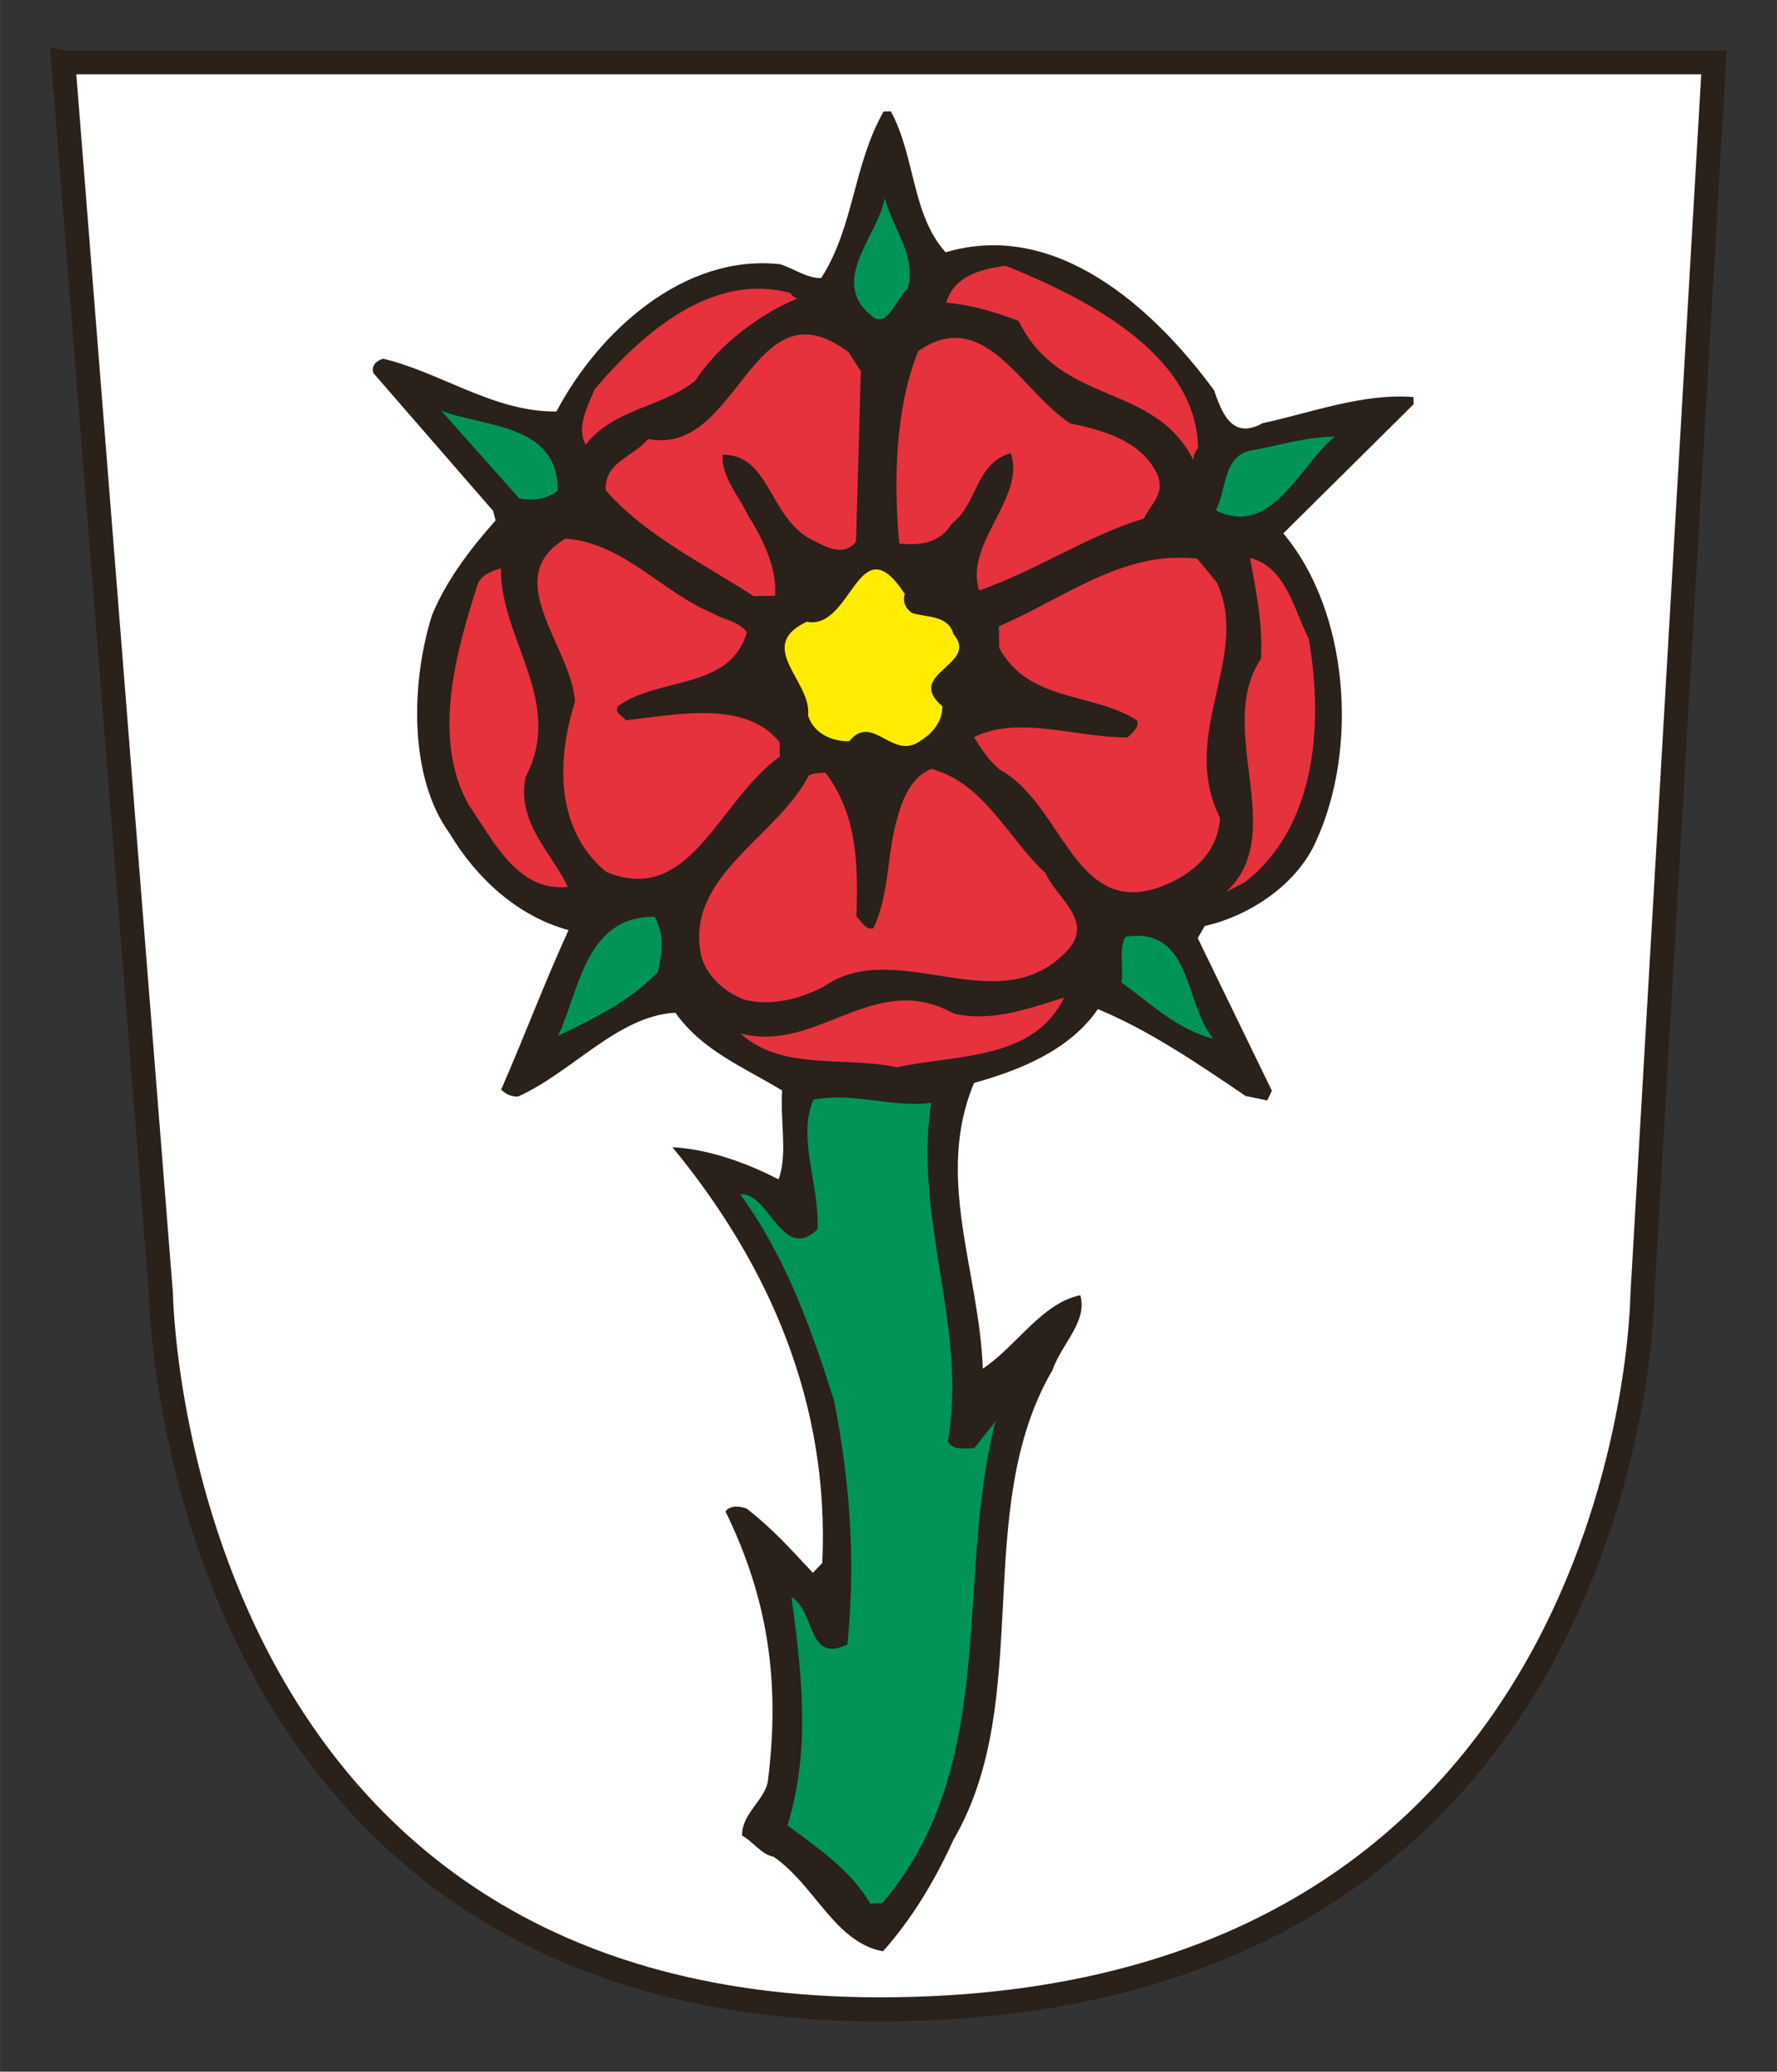 <?xml version="1.0" encoding="UTF-8" standalone="no"?>
<!DOCTYPE svg PUBLIC "-//W3C//DTD SVG 1.1//EN" "http://www.w3.org/Graphics/SVG/1.1/DTD/svg11.dtd">
<!-- Created with Inkscape (http://www.inkscape.org/) by Marsupilami -->
<svg
   xmlns:svg="http://www.w3.org/2000/svg"
   xmlns="http://www.w3.org/2000/svg"
   version="1.1"
   id="svg5092"
   width="659"
   height="768"
   viewBox="-3.928 -3.928 138.775 161.734">
  <rect x="-3.928" y="-3.928" width="138.775" height="161.734" fill="#333333" stroke="none"/>
  <defs
     id="defs5094" />
  <path
     d="m 1.015,0.938 128.911,0 -5.591,96.269 c 0,0 -0.453,55.735 -59.564,55.735 -55.365,0 -56.129,-55.814 -56.129,-55.814 l -7.628,-96.19 z"
     style="fill:#ffffff;fill-opacity:1;fill-rule:nonzero;stroke:none"
     id="path4871" />
  <path
     d="m 1.015,0.938 128.911,0 -5.591,96.269 c 0,0 -0.453,55.735 -59.564,55.735 -55.365,0 -56.129,-55.814 -56.129,-55.814 l -7.628,-96.19 z"
     style="fill:none;stroke:#29211a;stroke-width:1.875;stroke-linecap:butt;stroke-linejoin:miter;stroke-miterlimit:4;stroke-dasharray:none;stroke-opacity:1"
     id="path4875" />
  <path
     d="m 65.642,4.765 c 1.925,3.536 1.613,8.043 4.279,11.005 8.59,-2.559 16.186,4.274 20.964,10.77 0.586,1.68 1.366,3.919 3.788,2.572 3.739,-0.802 7.841,-2.36 11.784,-2.04 l 0.01,0.562 -10.174,10.081 c 5.149,6.115 5.86,16.794 2.585,23.965 -1.454,3.396 -5.17,5.886 -8.721,6.685 l -0.547,0.946 5.793,11.919 -0.365,0.756 -1.691,-0.351 c -3.788,-2.571 -7.574,-5.145 -11.536,-6.779 -2.205,3.219 -6.119,4.774 -9.67,5.761 -3.085,7.356 0.39,14.623 0.686,22.305 2.601,-1.725 4.616,-5.126 7.61,-5.731 0.589,2.055 -1.45,3.773 -2.171,5.844 -6.41,10.966 -1.327,25.71 -7.737,36.674 -1.454,3.208 -3.288,6.236 -5.505,8.703 -3.759,-0.698 -5.321,-5.174 -8.54,-7.383 -0.941,-0.174 -1.515,-1.104 -2.46,-1.654 -0.024,-1.684 1.649,-2.645 2.002,-4.152 1.016,-7.889 -0.013,-14.436 -3.294,-21.143 0.366,-0.569 1.308,-0.394 1.685,-0.212 2.085,1.66 3.228,2.956 5.133,4.993 l 0.739,-0.761 c 0.578,-12.381 -4.074,-23.196 -11.704,-32.465 2.814,0.149 5.83,1.232 8.285,2.513 0.724,-1.886 0.125,-4.505 0.279,-6.944 -3.026,-1.834 -6.231,-3.101 -8.336,-6.071 -4.497,0.249 -7.999,4.612 -12.285,6.548 -0.562,0.007 -0.939,-0.176 -1.32,-0.545 1.817,-4.15 3.444,-8.486 5.264,-12.449 -3.953,-1.07 -7.181,-4.026 -9.293,-7.56 -3.251,-4.454 -2.981,-11.959 -1.364,-17.045 1.087,-2.64 2.93,-5.103 4.96,-7.381 l -0.198,-0.748 -9.339,-10.746 c -0.195,-0.56 0.175,-0.94 0.735,-1.135 4.515,1.061 8.684,4.191 13.556,4.124 3.291,-6.235 9.956,-12.329 17.469,-11.495 1.127,0.359 2.076,1.096 3.203,1.08 2.569,-3.974 2.501,-8.849 4.881,-13.008 l 0.562,-0.007 z"
     style="fill:#29211a;fill-opacity:1;fill-rule:nonzero;stroke:none"
     id="path4879" />
  <path
     d="m 66.96,18.624 c -0.926,0.764 -1.461,2.834 -2.592,2.286 -3.79,-2.76 0.285,-6.38 0.805,-9.387 0.598,2.43 2.5,4.465 1.788,7.101"
     style="fill:#009456;fill-opacity:1;fill-rule:nonzero;stroke:none"
     id="path4883" />
  <path
     d="m 89.636,31.058 c -0.186,0.19 -0.367,0.568 -0.362,0.943 -3.085,-6.145 -10.371,-4.168 -13.652,-10.873 -1.884,-0.724 -3.766,-1.26 -5.645,-1.421 0.532,-2.07 2.776,-2.665 4.649,-2.879 5.845,2.356 14.906,6.73 15.011,14.23"
     style="fill:#e5323d;fill-opacity:1;fill-rule:nonzero;stroke:none"
     id="path4887" />
  <path
     d="m 58.532,19.304 c -2.985,1.167 -6.324,3.651 -8.161,6.489 -2.594,2.1 -6.344,2.152 -8.556,4.995 -0.767,-1.301 0.146,-3.001 0.69,-4.321 3.875,-4.555 9.249,-9.131 15.271,-7.527 0.19,0.185 0.383,0.557 0.756,0.365"
     style="fill:#e5323d;fill-opacity:1;fill-rule:nonzero;stroke:none"
     id="path4891" />
  <path
     d="m 62.34,23.563 0.96,1.488 -0.378,13.319 c -1.106,1.329 -2.623,0.224 -3.754,-0.323 -3.026,-1.833 -3.092,-6.52 -6.654,-6.47 -0.165,1.689 1.359,3.355 1.939,4.661 1.151,1.859 2.308,4.094 2.151,6.344 l -1.686,0.024 c -3.975,-2.569 -8.505,-4.756 -11.555,-8.276 -0.031,-2.249 2.029,-2.465 3.321,-3.984 7.145,1.4 8.075,-12.489 15.655,-6.782"
     style="fill:#e5323d;fill-opacity:1;fill-rule:nonzero;stroke:none"
     id="path4895" />
  <path
     d="m 79.671,29.135 c 2.632,0.526 5.645,1.421 6.806,4.03 0.584,1.491 -0.531,2.256 -1.076,3.39 -4.482,1.376 -8.383,4.056 -12.863,5.617 -1.176,-3.734 3.65,-7.176 2.476,-10.723 -2.801,0.789 -2.571,3.974 -4.611,5.503 -0.916,1.512 -2.415,1.721 -4.105,1.558 -0.443,-4.87 -0.333,-10.496 1.478,-15.023 5.202,-3.635 8.11,3.263 11.895,5.647"
     style="fill:#e5323d;fill-opacity:1;fill-rule:nonzero;stroke:none"
     id="path4899" />
  <path
     d="m 39.615,34.382 c -0.929,0.762 -2.053,0.779 -2.993,0.604 l -6.096,-6.853 c 3.205,1.269 9.203,0.998 9.089,6.249"
     style="fill:#009456;fill-opacity:1;fill-rule:nonzero;stroke:none"
     id="path4903" />
  <path
     d="m 100.313,30.159 c -2.781,2.288 -4.952,7.944 -9.296,5.755 0.914,-1.7 0.5,-4.506 3.12,-4.731 2.059,-0.404 3.926,-0.991 6.176,-1.024"
     style="fill:#009456;fill-opacity:1;fill-rule:nonzero;stroke:none"
     id="path4907" />
  <path
     d="m 51.75,43.964 c 0.945,0.549 1.883,0.535 2.646,1.462 -1.251,4.519 -6.891,3.473 -10.045,5.766 -0.369,0.568 0.384,0.744 0.579,1.117 3.931,-0.431 9.352,-1.63 12.024,1.708 l 0.015,1.125 c -4.826,3.442 -6.963,11.723 -13.562,9.001 -3.985,-3.32 -3.873,-8.759 -2.435,-13.277 -0.25,-4.311 -5.95,-9.669 -0.74,-12.742 4.504,0.312 7.559,4.207 11.519,5.84"
     style="fill:#e5323d;fill-opacity:1;fill-rule:nonzero;stroke:none"
     id="path4911" />
  <path
     d="m 91.095,41.538 c 2.706,5.776 -3.022,11.856 0.256,18.374 -0.15,2.626 -2.001,4.341 -4.428,5.312 -6.897,2.723 -7.775,-6.268 -12.688,-9.012 -0.949,-0.736 -1.525,-1.666 -2.1,-2.595 3.538,-1.738 8.064,0.075 12.001,0.02 0.371,-0.381 0.926,-0.762 0.733,-1.324 C 81.464,50.112 76.412,50.932 74.103,46.652 l -0.024,-1.689 c 5.032,-2.132 9.666,-5.946 15.489,-5.277 l 1.528,1.853 z"
     style="fill:#e5323d;fill-opacity:1;fill-rule:nonzero;stroke:none"
     id="path4915" />
  <path
     d="m 35.199,40.444 c -0.111,5.439 5.021,10.431 1.915,16.288 -0.699,3.572 1.956,5.785 3.308,8.579 -3.931,0.431 -5.864,-3.667 -7.779,-6.454 -2.886,-5.21 -0.917,-11.989 0.7,-17.074 0.177,-0.752 1.109,-1.14 1.856,-1.339"
     style="fill:#e5323d;fill-opacity:1;fill-rule:nonzero;stroke:none"
     id="path4919" />
  <path
     d="m 98.282,45.939 c 1.225,7.107 0.395,14.807 -4.986,19.009 l -1.49,0.771 c 5.003,-4.571 -0.926,-12.739 2.746,-18.229 0.15,-2.815 -0.453,-5.62 -0.859,-7.862 2.824,0.71 3.431,4.076 4.589,6.311"
     style="fill:#e5323d;fill-opacity:1;fill-rule:nonzero;stroke:none"
     id="path4923" />
  <path
     d="m 66.73,42.441 c -0.18,0.566 0.016,1.125 0.584,1.492 1.13,0.359 2.815,0.147 3.212,1.643 2.094,2.409 -3.897,3.056 -0.859,5.638 0.014,1.125 -0.724,2.074 -1.653,2.649 -2.226,1.719 -3.781,-2.199 -5.625,0.079 -1.499,0.02 -2.822,-0.711 -3.215,-2.019 0.338,-2.63 -4.2,-5.379 -0.102,-7.311 3.572,0.7 4.018,-7.745 7.657,-2.17"
     style="fill:#ffec00;fill-opacity:1;fill-rule:nonzero;stroke:none"
     id="path4927" />
  <path
     d="m 77.721,64.228 c 0.776,1.865 3.803,3.697 1.772,5.975 -5.357,5.886 -13.329,-1.125 -19.087,2.893 -1.86,0.964 -4.103,1.558 -6.174,1.024 -1.508,-0.542 -3.025,-1.833 -3.424,-3.515 -1.211,-6.171 5.874,-9.084 8.431,-13.994 0.372,-0.194 0.934,-0.201 1.31,-0.206 2.485,3.341 2.535,7.09 2.406,11.217 0.38,0.37 0.765,1.114 1.325,0.919 1.276,-2.643 1.042,-6.015 1.939,-8.84 0.357,-1.317 1.084,-3.016 2.576,-3.599 4.139,1.066 6.076,5.541 8.925,8.126"
     style="fill:#e5323d;fill-opacity:1;fill-rule:nonzero;stroke:none"
     id="path4931" />
  <path
     d="m 47.454,71.963 c -2.219,2.283 -5.014,3.631 -7.808,4.986 1.64,-3.4 2.12,-9.406 7.559,-9.295 0.77,1.49 0.599,2.616 0.249,4.309"
     style="fill:#009456;fill-opacity:1;fill-rule:nonzero;stroke:none"
     id="path4935" />
  <path
     d="m 90.843,77.172 c -2.824,-0.713 -4.915,-2.745 -7.186,-4.402 0.174,-0.94 -0.23,-2.809 0.324,-3.566 5.239,-0.824 4.577,5.374 6.862,7.969"
     style="fill:#009456;fill-opacity:1;fill-rule:nonzero;stroke:none"
     id="path4939" />
  <path
     d="m 79.171,73.958 c -2.37,4.906 -8.375,4.43 -13.05,5.434 -4.138,-0.879 -8.998,0.311 -12.226,-2.643 6.022,1.603 10.432,-5.021 16.666,-1.548 3.013,0.709 5.995,-0.458 8.61,-1.244"
     style="fill:#e5323d;fill-opacity:1;fill-rule:nonzero;stroke:none"
     id="path4943" />
  <path
     d="m 68.784,82.168 c -1.37,9.206 2.871,17.585 1.308,26.423 0.386,0.745 1.32,0.544 2.071,0.532 l 1.656,-2.086 c -3.204,12.232 0.376,26.811 -8.849,37.626 l -0.938,0.014 c -1.536,-2.604 -3.998,-4.256 -6.46,-6.098 1.792,-5.84 1.147,-11.643 0.312,-17.816 1.89,1.096 1.198,5.229 4.365,3.688 0.657,-6.574 0.199,-12.569 -1.016,-18.926 -1.765,-5.6 -3.719,-11.199 -7.351,-16.211 2.249,-0.216 3.263,5.393 6.039,2.728 0.138,-3.565 -1.599,-7.103 -0.328,-10.121 3.179,-0.605 6.196,0.664 9.19,0.249"
     style="fill:#009456;fill-opacity:1;fill-rule:nonzero;stroke:none"
     id="path4947" />
</svg>
<!-- version: 20171223, original size: 130.91956 153.87875, border: 3% -->
